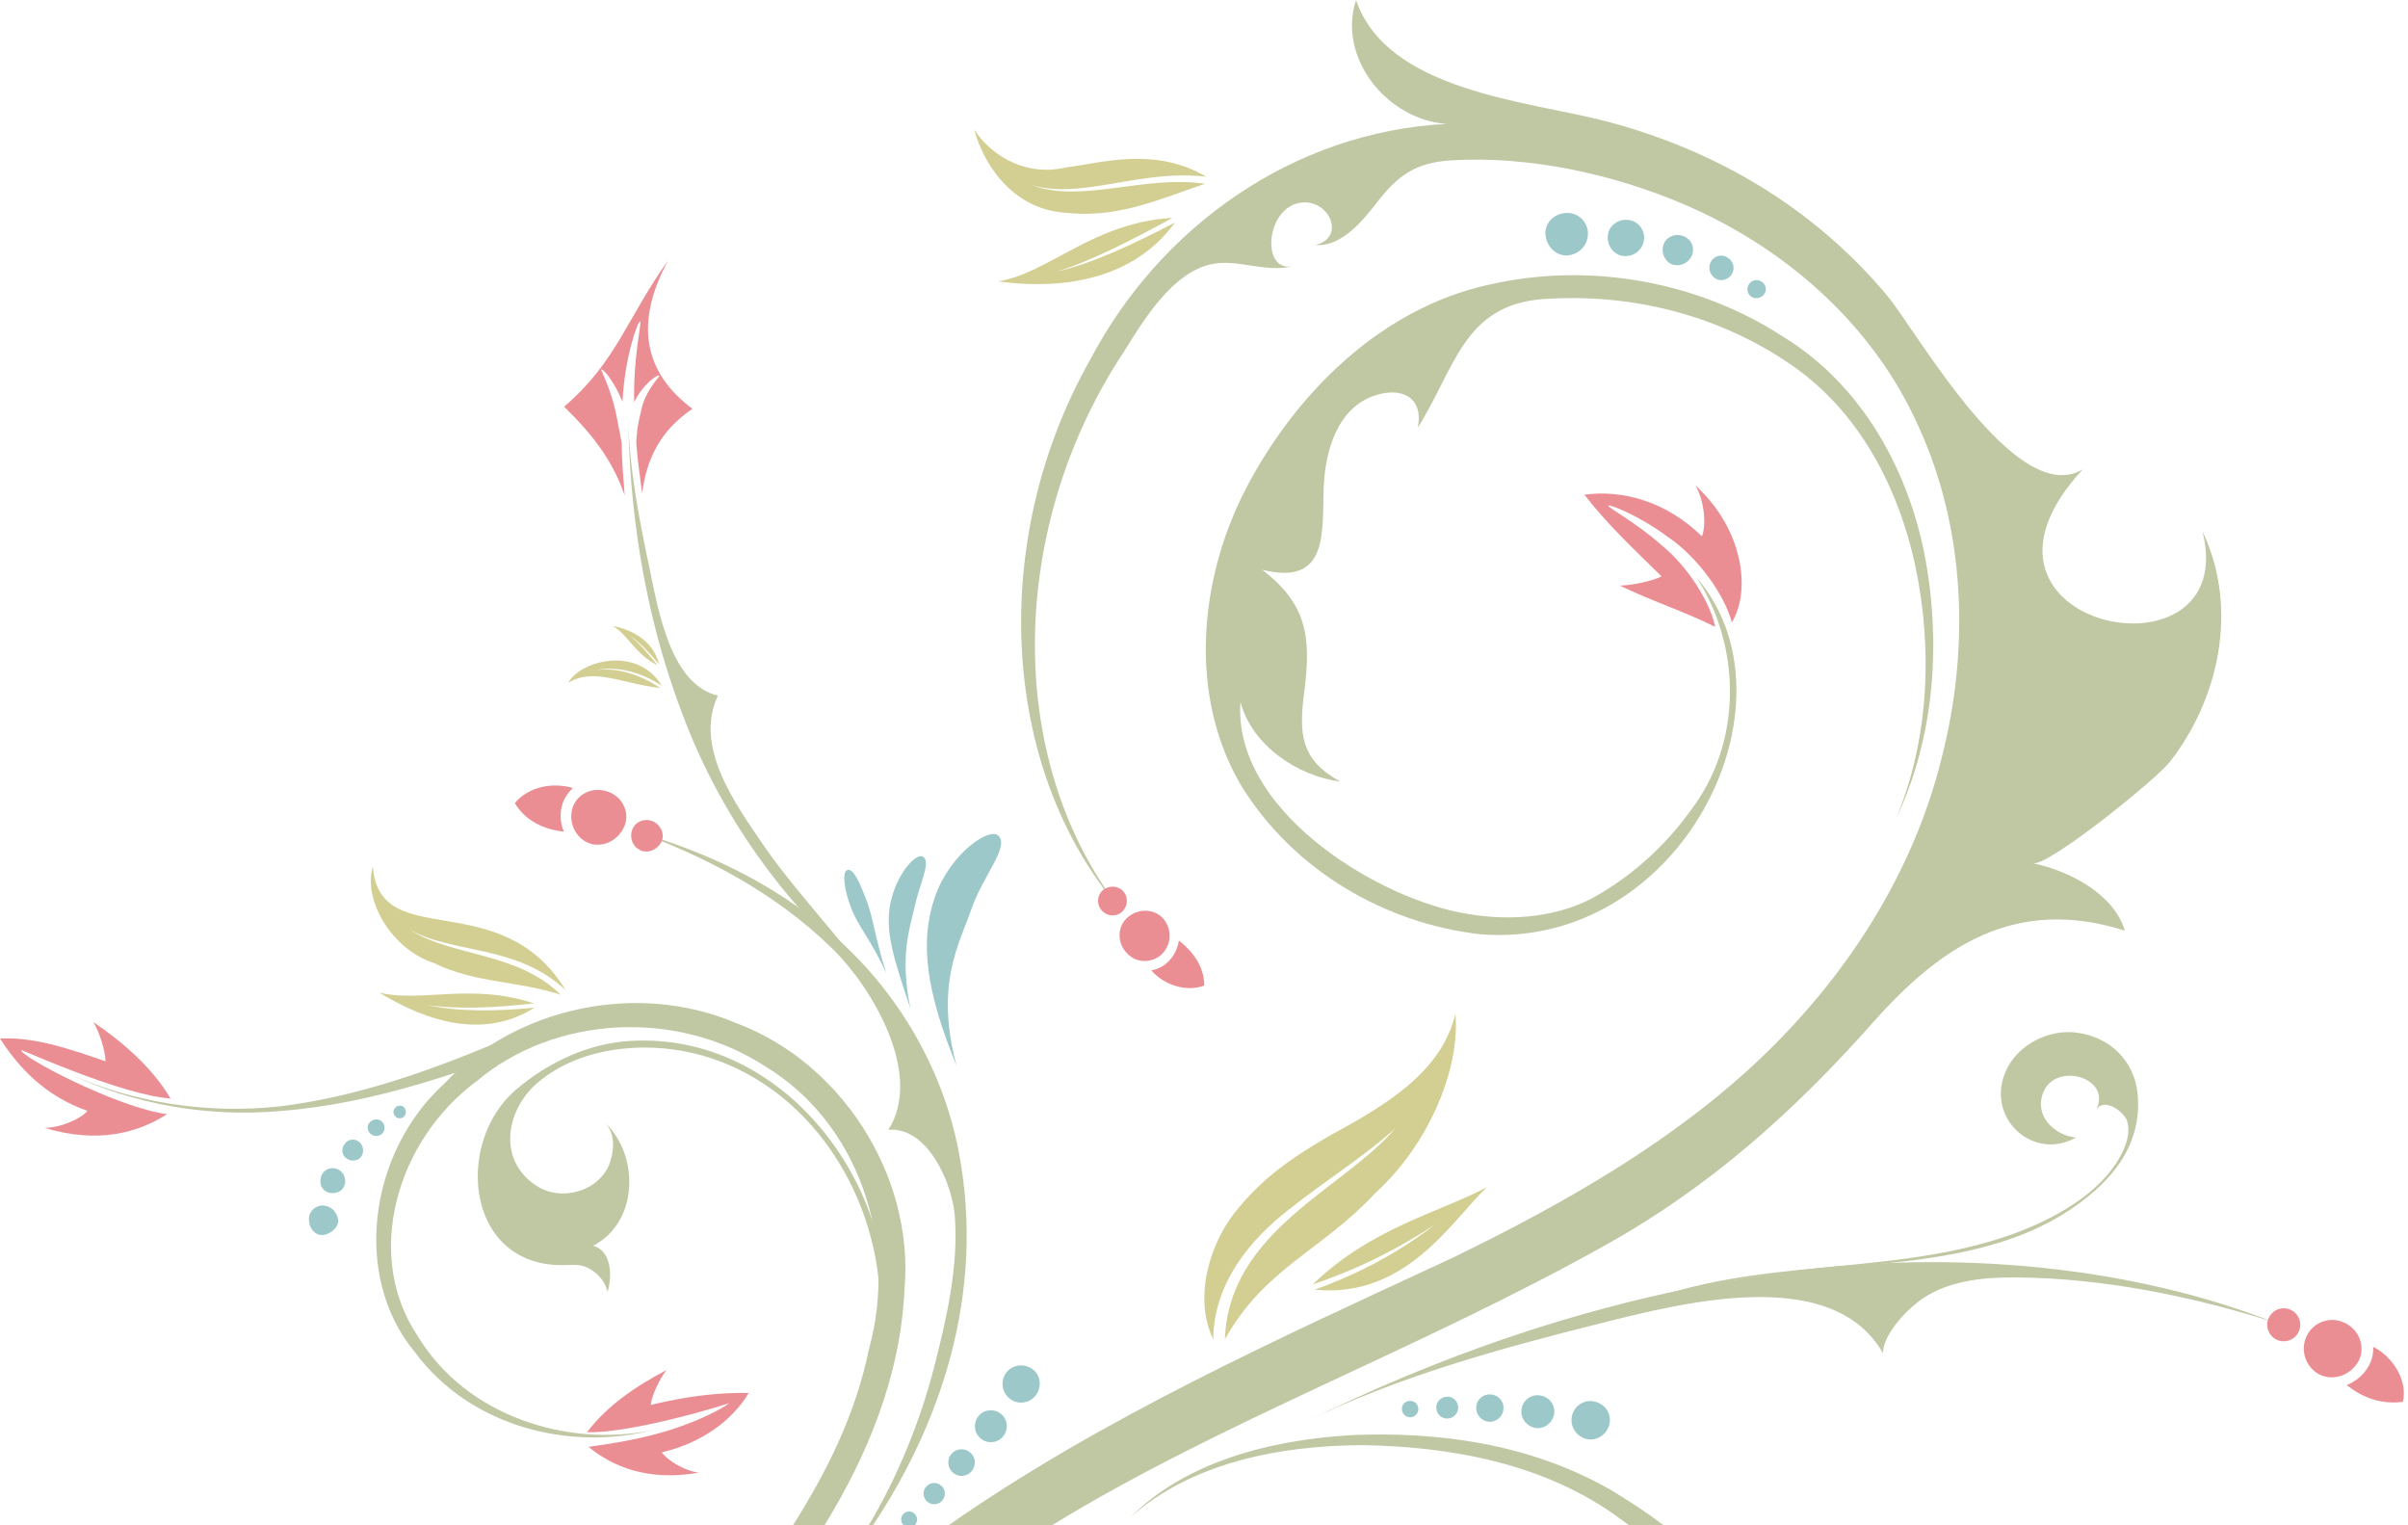 <?xml version="1.0" encoding="UTF-8"?><svg xmlns="http://www.w3.org/2000/svg" xmlns:xlink="http://www.w3.org/1999/xlink" height="444.1" preserveAspectRatio="xMidYMid meet" version="1.0" viewBox="0.0 0.0 701.2 444.1" width="701.2" zoomAndPan="magnify"><defs><clipPath id="a"><path d="M 276 0 L 647 0 L 647 444.09 L 276 444.09 Z M 276 0"/></clipPath><clipPath id="b"><path d="M 329 417 L 484 417 L 484 444.09 L 329 444.09 Z M 329 417"/></clipPath><clipPath id="c"><path d="M 109 292 L 264 292 L 264 444.09 L 109 444.09 Z M 109 292"/></clipPath><clipPath id="d"><path d="M 448 425 L 485 425 L 485 444.09 L 448 444.09 Z M 448 425"/></clipPath><clipPath id="e"><path d="M 186 242 L 282 242 L 282 444.09 L 186 444.09 Z M 186 242"/></clipPath><clipPath id="f"><path d="M 262 440 L 268 440 L 268 444.09 L 262 444.09 Z M 262 440"/></clipPath></defs><g><g clip-path="url(#a)" id="change1_1"><path d="M 306.297 444.09 C 355.996 413.637 413.047 393.023 468.035 362.215 C 498.219 345.305 522.605 323.379 545.41 297.68 C 565.258 275.32 586.953 260.887 618.742 270.945 C 615.578 260.391 602.926 253.66 592.004 251.328 C 596.484 252.285 627.805 226.957 631.797 221.883 C 645.574 204.348 652.336 177.938 641.355 154.668 C 652.938 200.688 563.582 182.867 606.52 136.641 C 587.145 148.363 557.988 96.152 549.477 85.992 C 527.949 60.309 499.398 43.59 467.516 35.273 C 444.941 29.387 403.887 26.625 394.879 -0.004 C 389.383 16.703 403.777 34.828 421.234 36.074 C 376.656 38.363 337.742 66.031 317.387 104.859 C 288.094 156.711 290.895 223.25 325.922 264.395 C 291.793 219.875 294.188 152.328 327.184 102.551 C 332.621 93.812 340.414 80.84 350.949 77.395 C 359.578 74.57 367.773 79.777 376.812 77.414 C 367.164 79.934 368.344 60.719 378.531 59.035 C 386.883 57.652 392.18 69.035 383.105 71.328 C 390.766 71.91 397.062 63.969 401.062 58.812 C 407.102 51.027 412.23 47.352 422.441 46.699 C 445.035 45.273 469.785 50.656 490.438 59.516 C 519.664 72.039 545.406 94.379 558.676 124.188 C 572.242 153.746 573.754 188.68 565.254 221.258 C 557.035 254.137 537.988 284 512.738 308.074 C 487.379 332.199 455.941 350.176 422.98 366.207 C 372.949 389.449 321.258 412.582 276.203 444.09 L 306.297 444.09" fill="#bfc7a3"/></g><g id="change1_6"><path d="M 493.895 167.977 C 506.77 187.449 507.922 215.777 492.082 236.285 C 484.715 246.469 474.707 255.531 463.332 261.688 C 451.762 267.566 437.84 268.305 424.648 265.582 C 398.777 260.23 358.973 235.09 361.223 204.336 C 364.449 216.945 377.84 225.949 390.285 227.566 C 378.625 221.125 378.203 213.695 379.801 201.285 C 381.859 185.285 380.547 175.891 367.539 165.879 C 387.266 170.828 384.891 154.457 385.477 141.504 C 385.949 131.203 389.438 118.82 400.27 115.168 C 408.141 112.508 414.598 115.684 412.852 124.508 C 423.781 107.207 426.148 88.672 449.578 87.059 C 475.176 85.301 500.777 91.773 521.895 106.422 C 543.289 121.266 554.5 145.82 558.66 169.551 C 562.832 193.445 560.785 217.695 552.125 238.305 C 562.133 217.434 565.305 191.816 561.234 166.109 C 557.344 140.73 544.191 113.301 519.188 97.996 C 495.113 82.344 463.586 75.969 433.395 82.926 C 402.594 89.715 377.602 113.902 362.848 142.176 C 349.043 168.758 346.129 202.395 361.191 228.336 C 376.672 253.711 403.613 268.82 430.777 271.973 C 489.406 276.949 525.566 204.422 493.895 167.977" fill="#bfc7a3"/></g><g clip-path="url(#b)" id="change1_4"><path d="M 483.395 444.09 C 478.758 440.172 473.852 436.676 468.812 433.648 C 445.031 420.129 418.453 416.828 393.953 417.812 C 369.609 419.172 345.137 425.73 329.133 441.781 C 346.547 426.188 371.863 420.812 396.965 420.754 C 422.023 421.18 449.684 425.906 471.59 442.043 C 472.539 442.707 473.484 443.391 474.414 444.09 L 483.395 444.09" fill="#bfc7a3"/></g><g clip-path="url(#c)" id="change1_5"><path d="M 240.094 444.09 C 252.586 423.699 262.262 400.641 263.395 375.254 C 266.238 341.805 244.512 309.191 214.668 297.996 C 185.199 285.336 149.844 293.645 129.492 315.379 C 107.312 335.465 102.617 371.629 120.633 393.438 C 137.238 416.016 166.762 422.348 189.879 416.402 C 165.602 421.414 135.922 412.652 121.582 388.902 C 105.875 365.445 115.363 331.988 138.992 314.629 C 161.453 295.812 196.742 293.594 222.727 310.406 C 249.59 326.539 261.816 361.188 252.992 392.977 C 249.176 411.621 240.867 428.344 230.902 444.09 L 240.094 444.09" fill="#bfc7a3"/></g><g clip-path="url(#d)" id="change1_3"><path d="M 477.707 444.09 C 470.824 438.531 463.73 433.938 454.051 430.711 L 448.5 425.504 C 459.641 428.238 472.309 434.895 484.441 444.09 L 477.707 444.09" fill="#bfc7a3"/></g><g id="change1_7"><path d="M 661.965 384.902 C 623.371 369.703 570.277 362.566 514.359 371.172 C 461.887 378.789 415.633 396.391 379.801 414.16 C 406.613 400.863 437.074 392.539 465.957 385.301 C 490.355 379.18 533.43 368.137 548.289 393.914 C 548.453 388.309 555.605 380.48 561.383 377.105 C 569.168 372.559 578.621 371.859 587.336 371.922 C 612.16 372.102 638.352 377.379 661.965 384.902" fill="#bfc7a3"/></g><g clip-path="url(#e)" id="change1_2"><path d="M 254.18 444.09 C 273.215 415.625 287.387 376.992 279.051 334.656 C 274.016 309.242 259.926 287.164 242.391 272.074 C 224.914 256.656 204.699 247.836 186.238 242.395 C 204.922 249.352 225.406 259.527 242.547 276.355 C 253.91 287.516 269.016 312.789 258.691 328.93 C 270.469 328.031 277.297 345.047 278.012 353.73 C 279.223 368.504 275.57 384.328 271.883 398.547 C 267.938 413.746 261.512 429.734 252.977 444.09 L 254.18 444.09" fill="#bfc7a3"/></g><g id="change2_1"><path d="M 495.578 156.137 C 485.105 145.883 472.316 142.523 461.363 144.031 C 468.215 152.879 476.062 160.156 483.859 167.816 C 480.922 169.227 475.266 170.426 471.691 170.492 C 481.766 175.348 489.844 177.742 499.461 182.516 C 498.066 175.656 491.82 165.164 483.672 158.59 C 475.883 151.723 468.027 147.754 468.336 147.18 C 468.488 146.797 476.867 149.797 485.59 156.258 C 494.625 162.344 502.289 173.465 504.305 181.207 C 509.98 171.902 507.609 154 493.68 141.309 C 496.355 145.727 496.906 153.156 495.578 156.137" fill="#eb8e94"/></g><g id="change2_2"><path d="M 662.918 390.027 C 660.504 388.848 659.512 385.961 660.699 383.594 C 661.883 381.223 664.754 380.227 667.109 381.375 C 669.473 382.523 670.504 385.398 669.344 387.781 C 668.188 390.164 665.332 391.195 662.918 390.027" fill="#eb8e94"/></g><g id="change2_3"><path d="M 675.25 400.094 C 671.453 398.039 669.676 393.117 671.719 388.93 C 673.723 384.812 678.777 382.984 683.113 385.324 C 687.477 387.574 688.965 393.055 686.449 396.855 C 683.863 400.766 679.105 402.078 675.25 400.094" fill="#eb8e94"/></g><g id="change2_4"><path d="M 689.148 398.688 C 687.641 400.867 685.531 402.387 683.352 403.262 C 687.734 406.75 693.086 408.988 699.703 408.148 C 701.199 402.086 696.848 394.977 691.059 392.129 C 691.172 394.449 690.516 396.711 689.148 398.688" fill="#eb8e94"/></g><g id="change2_5"><path d="M 190.445 239.285 C 192.867 240.645 193.699 243.48 192.32 245.605 C 190.938 247.727 188.195 248.551 186.199 247.418 C 184.168 246.355 183.191 243.773 184.172 241.402 C 185.137 239.098 187.992 238.012 190.445 239.285" fill="#eb8e94"/></g><g id="change2_6"><path d="M 176.348 230.281 C 181.094 231.477 183.523 236.43 181.859 240.441 C 180.148 244.586 175.996 246.648 172.168 245.703 C 168.367 244.664 165.715 240.566 166.469 236.211 C 167.223 231.879 171.633 229.008 176.348 230.281" fill="#eb8e94"/></g><g id="change2_7"><path d="M 163.395 235.703 C 163.797 233.195 165.023 231.035 166.848 229.441 C 160.922 227.656 153.855 229.059 149.922 233.82 C 152.996 239.137 158.867 241.633 164.191 242.109 C 163.379 240.176 163.035 237.965 163.395 235.703" fill="#eb8e94"/></g><g id="change2_8"><path d="M 192.719 422.84 C 204.117 420.18 213.145 413.723 218.027 405.562 C 208.406 405.379 199.391 406.688 189.492 409.031 C 189.789 406.227 192.086 401.465 194.074 398.887 C 184.645 403.836 176.484 409.621 170.953 416.977 C 183.855 417.395 212.086 408.805 212.188 408.523 C 212.367 408.863 205.852 412.746 197.113 415.672 C 188.414 418.742 177.695 420.391 171.371 421.25 C 178.348 426.996 188.801 431.383 203.508 428.746 C 199.348 428.285 194.27 425.117 192.719 422.84" fill="#eb8e94"/></g><g id="change2_9"><path d="M 320.793 265.043 C 319.238 263.25 319.43 260.602 321.219 259.137 C 323.012 257.664 325.668 257.855 327.148 259.562 C 328.633 261.262 328.445 263.91 326.727 265.469 C 325.016 267.027 322.355 266.836 320.793 265.043" fill="#eb8e94"/></g><g id="change2_10"><path d="M 328.246 277.621 C 325.254 274.578 325.258 269.91 328.246 267.191 C 331.238 264.484 335.832 264.473 338.496 267.191 C 341.09 270 341.41 274.227 338.734 277.363 C 336.18 280.375 331.16 280.734 328.246 277.621" fill="#eb8e94"/></g><g id="change2_11"><path d="M 340.883 279.242 C 339.395 281.027 337.43 282.141 335.266 282.523 C 338.883 286.812 345.594 288.918 350.68 286.938 C 350.613 281.09 347.16 276.891 343.277 273.812 C 343 275.723 342.23 277.629 340.883 279.242" fill="#eb8e94"/></g><g id="change3_2"><path d="M 464.363 408.066 C 467.508 408.781 469.414 411.781 468.629 414.766 C 467.844 417.746 464.879 419.637 462.012 418.984 C 459.152 418.273 457.176 415.547 457.703 412.461 C 458.219 409.469 461.227 407.293 464.363 408.066" fill="#9dc8c9"/></g><g id="change3_3"><path d="M 448.348 406.258 C 451.055 406.594 452.938 408.996 452.551 411.609 C 452.16 414.223 449.789 416.086 447.258 415.762 C 444.727 415.406 442.812 413.211 443.035 410.539 C 443.254 407.941 445.637 405.871 448.348 406.258" fill="#9dc8c9"/></g><g id="change3_4"><path d="M 433.996 405.977 C 436.25 406.07 437.965 407.934 437.828 410.137 C 437.684 412.336 435.836 414.043 433.68 413.953 C 431.531 413.844 429.816 412.02 429.852 409.828 C 429.887 407.605 431.742 405.863 433.996 405.977" fill="#9dc8c9"/></g><g id="change3_5"><path d="M 421.371 406.641 C 423.16 406.574 424.621 408.031 424.621 409.797 C 424.629 411.559 423.223 412.965 421.48 413.02 C 419.746 413.066 418.293 411.672 418.234 409.91 C 418.18 408.148 419.582 406.68 421.371 406.641" fill="#9dc8c9"/></g><g id="change3_6"><path d="M 410.48 407.852 C 411.816 407.781 412.945 408.797 413.012 410.117 C 413.074 411.438 412.066 412.57 410.758 412.641 C 409.449 412.711 408.316 411.695 408.227 410.367 C 408.133 409.055 409.148 407.922 410.48 407.852" fill="#9dc8c9"/></g><g id="change3_7"><path d="M 292.805 399.938 C 294.352 397.527 297.688 396.816 300.262 398.348 C 302.828 399.887 303.555 403.262 301.863 405.895 C 300.172 408.516 296.703 409.102 294.273 407.387 C 291.809 405.648 291.25 402.352 292.805 399.938" fill="#9dc8c9"/></g><g id="change3_8"><path d="M 284.84 412.406 C 286.344 410.398 289.25 410.004 291.316 411.512 C 293.391 413.027 293.797 415.957 292.219 418.051 C 290.645 420.148 287.656 420.48 285.664 418.895 C 283.645 417.281 283.332 414.41 284.84 412.406" fill="#9dc8c9"/></g><g id="change3_9"><path d="M 277.035 423.312 C 278.391 421.699 280.836 421.492 282.488 422.852 C 284.148 424.199 284.352 426.652 282.957 428.312 C 281.559 429.977 279.113 430.188 277.492 428.766 C 275.891 427.371 275.684 424.926 277.035 423.312" fill="#9dc8c9"/></g><g id="change3_10"><path d="M 269.758 432.754 C 270.926 431.535 272.84 431.41 274.117 432.562 C 275.387 433.691 275.516 435.703 274.312 436.961 C 273.121 438.23 271.148 438.297 269.91 437.113 C 268.672 435.934 268.602 433.98 269.758 432.754" fill="#9dc8c9"/></g><g clip-path="url(#f)" id="change3_1"><path d="M 263.121 444.09 C 263.105 444.074 263.09 444.055 263.07 444.035 C 262.191 443.098 262.199 441.621 263.102 440.73 C 264 439.84 265.469 439.852 266.375 440.762 C 267.289 441.668 267.277 443.148 266.352 444.062 C 266.344 444.07 266.332 444.082 266.324 444.09 L 263.121 444.09" fill="#9dc8c9"/></g><g id="change3_11"><path d="M 456.371 74.379 C 453.227 74.527 450.391 71.879 450.043 68.477 C 449.695 65.074 452.395 62.172 456.074 62.008 C 459.754 61.777 462.574 64.934 462.406 68.27 C 462.23 71.766 459.52 74.16 456.371 74.379" fill="#9dc8c9"/></g><g id="change3_12"><path d="M 472.645 74.535 C 469.922 74.195 467.926 71.547 468.184 68.629 C 468.441 65.707 471.156 63.652 474.238 64.047 C 477.34 64.395 479.27 67.465 478.66 70.262 C 478.023 73.188 475.379 74.828 472.645 74.535" fill="#9dc8c9"/></g><g id="change3_13"><path d="M 487.176 77.062 C 484.973 76.383 483.684 73.906 484.305 71.547 C 484.918 69.184 487.414 67.879 489.879 68.637 C 492.359 69.355 493.609 71.93 492.719 74.258 C 491.859 76.492 489.395 77.691 487.176 77.062" fill="#9dc8c9"/></g><g id="change3_14"><path d="M 499.66 81.172 C 498.059 80.234 497.27 78.262 498.062 76.477 C 498.855 74.695 501.059 73.824 502.844 74.852 C 504.656 75.824 505.336 77.996 504.371 79.691 C 503.398 81.387 501.289 82.055 499.66 81.172" fill="#9dc8c9"/></g><g id="change3_15"><path d="M 509.941 86.367 C 508.785 85.574 508.5 83.93 509.305 82.707 C 510.109 81.48 511.781 81.184 513.043 82.047 C 514.305 82.922 514.59 84.559 513.684 85.715 C 512.777 86.867 511.102 87.16 509.941 86.367" fill="#9dc8c9"/></g><g id="change1_8"><path d="M 470.105 383.312 C 494.93 371.246 522.641 370.539 549.582 367.781 C 571.441 365.543 593.688 361.418 610.504 346.223 C 618.664 338.848 623.492 329.801 622.48 318.629 C 621.586 308.715 614.164 301.75 604.492 300.629 C 594.473 299.473 584.188 306.379 582.789 316.352 C 581.152 328.004 593.34 337.441 604.516 331.203 C 598.109 330.531 592.102 324.75 595.098 317.801 C 598.855 309.086 615.035 313.812 610.422 323.027 C 612.887 319.398 618.535 323.789 619.367 326.262 C 621.172 331.645 616.691 338.629 613.379 342.402 C 605.129 351.793 591.492 357.93 579.68 361.387 C 543.535 371.988 504.445 365.797 469.836 382.902 C 469.551 383.043 469.824 383.445 470.105 383.312" fill="#bfc7a3"/></g><g id="change1_9"><path d="M 246.867 417.68 C 278.176 372.047 240.312 300.195 184.055 303.027 C 171.582 303.652 159.891 309.141 150.438 317.094 C 132.23 332.422 135.5 368.52 163.848 368.34 C 165.68 368.324 168.133 368.062 169.887 368.621 C 173.277 369.703 176.148 372.68 176.926 376.133 C 178.258 371.637 178.191 364.199 172.695 362.691 C 186.086 355.848 186.266 336.043 175.875 326.59 C 179.109 329.539 178.922 334.406 177.719 338.176 C 174.992 346.641 163.746 350.102 156.27 345.27 C 144.668 337.785 147.398 323.191 156.348 315.406 C 168.426 304.91 187.223 303.02 202.359 306.746 C 248.395 318.086 270.727 377.945 246.16 417.195 C 245.898 417.609 246.59 418.082 246.867 417.68" fill="#bfc7a3"/></g><g id="change4_1"><path d="M 423.797 295.18 C 419.918 311.613 404.516 321.34 387.281 330.582 C 378.691 335.656 369.043 341.496 360.812 351.516 C 352.484 361.027 347.285 377.535 353.305 390.012 C 353.371 373.305 364.512 360.504 375.355 352.125 C 386.34 343.41 397.453 336.559 406.328 328.488 C 391.457 346.062 357.816 358.27 356.68 389.926 C 368.438 369.008 384.82 364.203 400.43 347.418 C 416.547 332.734 425.254 310.57 423.797 295.18" fill="#d3cf93" fill-rule="evenodd"/></g><g id="change4_2"><path d="M 432.969 345.656 C 418.922 353.094 399.328 357.465 382.262 373.949 C 396.273 369.262 408.352 362.84 417.961 356.453 C 408.746 363.586 396.832 370.547 382.777 375.484 C 409.441 378.172 422.766 355.348 432.969 345.656" fill="#d3cf93" fill-rule="evenodd"/></g><g id="change1_10"><path d="M 161.219 301.766 C 135.609 311.848 109.105 321.371 81.375 323.492 C 60.5 325.289 39.25 321.629 20.375 312.77 C 39.449 321.219 60.629 324.363 81.25 322.141 C 108.59 318.836 134.258 308.328 159.289 297.195 L 161.219 301.766" fill="#bfc7a3"/></g><g id="change2_12"><path d="M 30.719 308.988 C 20.574 305.543 10.621 301.895 0 302.352 C 5.418 310.824 13.145 319.105 25.465 323.426 C 23.473 325.801 17.605 328.352 12.996 328.379 C 28.629 333.125 40.48 329.703 48.656 324.371 C 34.449 322.641 5.18 307.289 6.25 305.719 C 6.48 305.699 35.734 318.891 49.66 319.824 C 44.559 311.227 36.57 303.977 27.172 297.559 C 28.984 300.473 30.691 306.043 30.719 308.988" fill="#eb8e94"/></g><g id="change3_16"><path d="M 98.484 355.258 C 98.621 357.082 96.781 358.988 94.484 359.5 C 92.191 360.012 90.121 358.113 89.973 355.242 C 89.746 352.375 92.484 350.582 94.645 351.039 C 97.09 351.512 98.242 353.422 98.484 355.258" fill="#9dc8c9"/></g><g id="change3_17"><path d="M 100.223 345.332 C 99.598 346.953 97.504 347.773 95.578 347.184 C 93.652 346.59 92.758 344.367 93.605 342.238 C 94.52 340.156 97.016 339.57 98.68 340.598 C 100.445 341.68 100.902 343.719 100.223 345.332" fill="#9dc8c9"/></g><g id="change3_18"><path d="M 105.086 336.879 C 104.113 338.074 102.211 338.246 100.848 337.262 C 99.484 336.277 99.305 334.336 100.453 332.934 C 101.555 331.484 103.582 331.438 104.793 332.637 C 105.969 333.805 106.016 335.633 105.086 336.879" fill="#9dc8c9"/></g><g id="change3_19"><path d="M 111.074 330.242 C 110.02 330.965 108.566 330.883 107.676 329.887 C 106.777 328.879 106.867 327.25 108.039 326.434 C 109.172 325.578 110.727 325.781 111.504 326.879 C 112.277 327.973 112.086 329.484 111.074 330.242" fill="#9dc8c9"/></g><g id="change3_20"><path d="M 117.281 325.363 C 116.449 325.852 115.348 325.543 114.82 324.684 C 114.293 323.82 114.605 322.691 115.52 322.164 C 116.434 321.633 117.539 321.941 117.98 322.848 C 118.426 323.754 118.113 324.883 117.281 325.363" fill="#9dc8c9"/></g><g id="change4_3"><path d="M 108.582 252.355 C 105.723 261.191 113.211 275.984 126.344 280.391 C 138.73 286.359 150.242 285.398 163.285 289.637 C 150.613 277.027 131.137 278.484 119.426 270.703 C 131.754 277.734 150.578 274.945 164.766 288.328 C 145.762 257.23 110.598 277.707 108.582 252.355" fill="#d3cf93" fill-rule="evenodd"/></g><g id="change4_4"><path d="M 110.461 289.012 C 120.043 294.762 138.516 304.156 155.652 293.391 C 144.051 294.512 133.234 294.57 124.418 292.598 C 133.434 293.945 144.078 293.391 155.465 292.137 C 137.363 286.086 122.746 291.945 110.461 289.012" fill="#d3cf93" fill-rule="evenodd"/></g><g id="change3_21"><path d="M 278.578 310.355 C 269.543 288.441 267.77 273.84 272.289 261.02 C 276.684 248.395 288.645 240.211 290.965 243.578 C 293.656 247.027 286.078 255.18 282.727 265.066 C 279.344 274.801 272.184 286.77 278.578 310.355" fill="#9dc8c9" fill-rule="evenodd"/></g><g id="change3_22"><path d="M 265.113 293.664 C 260.379 279.43 257.469 271.02 259.387 262.539 C 261.129 254.449 266.859 247.945 268.887 249.504 C 271.148 251.105 267.672 257.594 266.312 264.148 C 264.75 270.793 262.031 278.562 265.113 293.664" fill="#9dc8c9" fill-rule="evenodd"/></g><g id="change3_23"><path d="M 258.113 283.43 C 253.711 273.707 249.723 269.496 247.812 264.258 C 245.906 259.332 245.059 253.68 246.809 253.273 C 248.703 252.816 250.641 257.746 252.484 262.516 C 254.312 267.539 254.875 273.262 258.113 283.43" fill="#9dc8c9" fill-rule="evenodd"/></g><g id="change1_11"><path d="M 182.934 121.223 C 183.121 136.273 186.301 152.043 189.398 166.715 C 191.738 177.793 195.34 199.32 209.043 202.531 C 201.969 217.508 214.273 234.27 222.238 245.949 C 230.41 257.938 242.605 270.855 251.57 282.773 C 231.805 266.43 210.766 240.531 198.559 207.461 C 186.84 176.668 183.246 146.043 182.934 121.223" fill="#bfc7a3"/></g><g id="change2_13"><path d="M 194.566 75.812 C 184.609 94.121 187.566 108.566 201.637 119.02 C 192.152 125.461 188.324 133.652 186.98 143.559 C 186.395 138.879 185.602 133.812 185.27 128.738 C 185.371 126.387 185.762 123.086 186.637 119.91 C 187.711 113.773 192.191 109.637 191.992 109.41 C 191.652 108.773 187.18 111.828 184.672 117.094 C 184.324 104.059 186.973 93.727 186.395 93.562 C 185.832 93.328 181.941 103.594 181.262 116.996 C 179.145 111.555 175.598 107.027 175.055 107.656 C 175.09 107.93 177.895 113.543 179.266 119.855 C 179.973 123.223 180.562 126.574 181.035 128.953 C 181.047 134.176 181.551 139.367 181.895 144.188 C 178.488 134.496 173.281 127.227 164.277 118.406 C 179.578 105.273 182.383 92.891 194.566 75.812" fill="#eb8e94"/></g><g id="change4_5"><path d="M 165.453 198.805 C 169.062 192.289 185.598 187.871 192.75 199.691 C 186.508 195.504 179.34 193.914 173.699 195.066 C 179.449 194.328 186.316 196.242 192.262 200.336 C 180.926 198.992 172.855 194.27 165.453 198.805" fill="#d3cf93" fill-rule="evenodd"/></g><g id="change4_6"><path d="M 178.379 182.242 C 182.711 183 190.184 185.902 191.895 193.398 C 189 189.965 186.176 186.867 183.23 184.969 C 186.055 187.094 188.691 190.266 191.508 193.699 C 184.777 190.391 182.742 184.57 178.379 182.242" fill="#d3cf93" fill-rule="evenodd"/></g><g id="change4_7"><path d="M 283.707 37.75 C 289.285 46.316 299.855 51.309 310.277 48.762 C 320.527 47.473 336.344 42.574 351.281 51.461 C 331.727 49.137 314.906 58.352 300.262 53.816 C 314.848 59.395 332.664 50.914 350.906 53.504 C 336.695 58.371 325.191 63.621 310.043 61.93 C 293.754 60.723 285.855 46.168 283.707 37.75" fill="#d3cf93" fill-rule="evenodd"/></g><g id="change4_8"><path d="M 290.68 81.914 C 305.516 79.508 318.27 64.738 341.477 63.434 C 329.262 70.012 317.977 75.914 307.672 79.094 C 318.305 76.625 329.949 71.121 342.141 64.793 C 328.285 83.895 304.176 83.824 290.68 81.914" fill="#d3cf93" fill-rule="evenodd"/></g></g></svg>